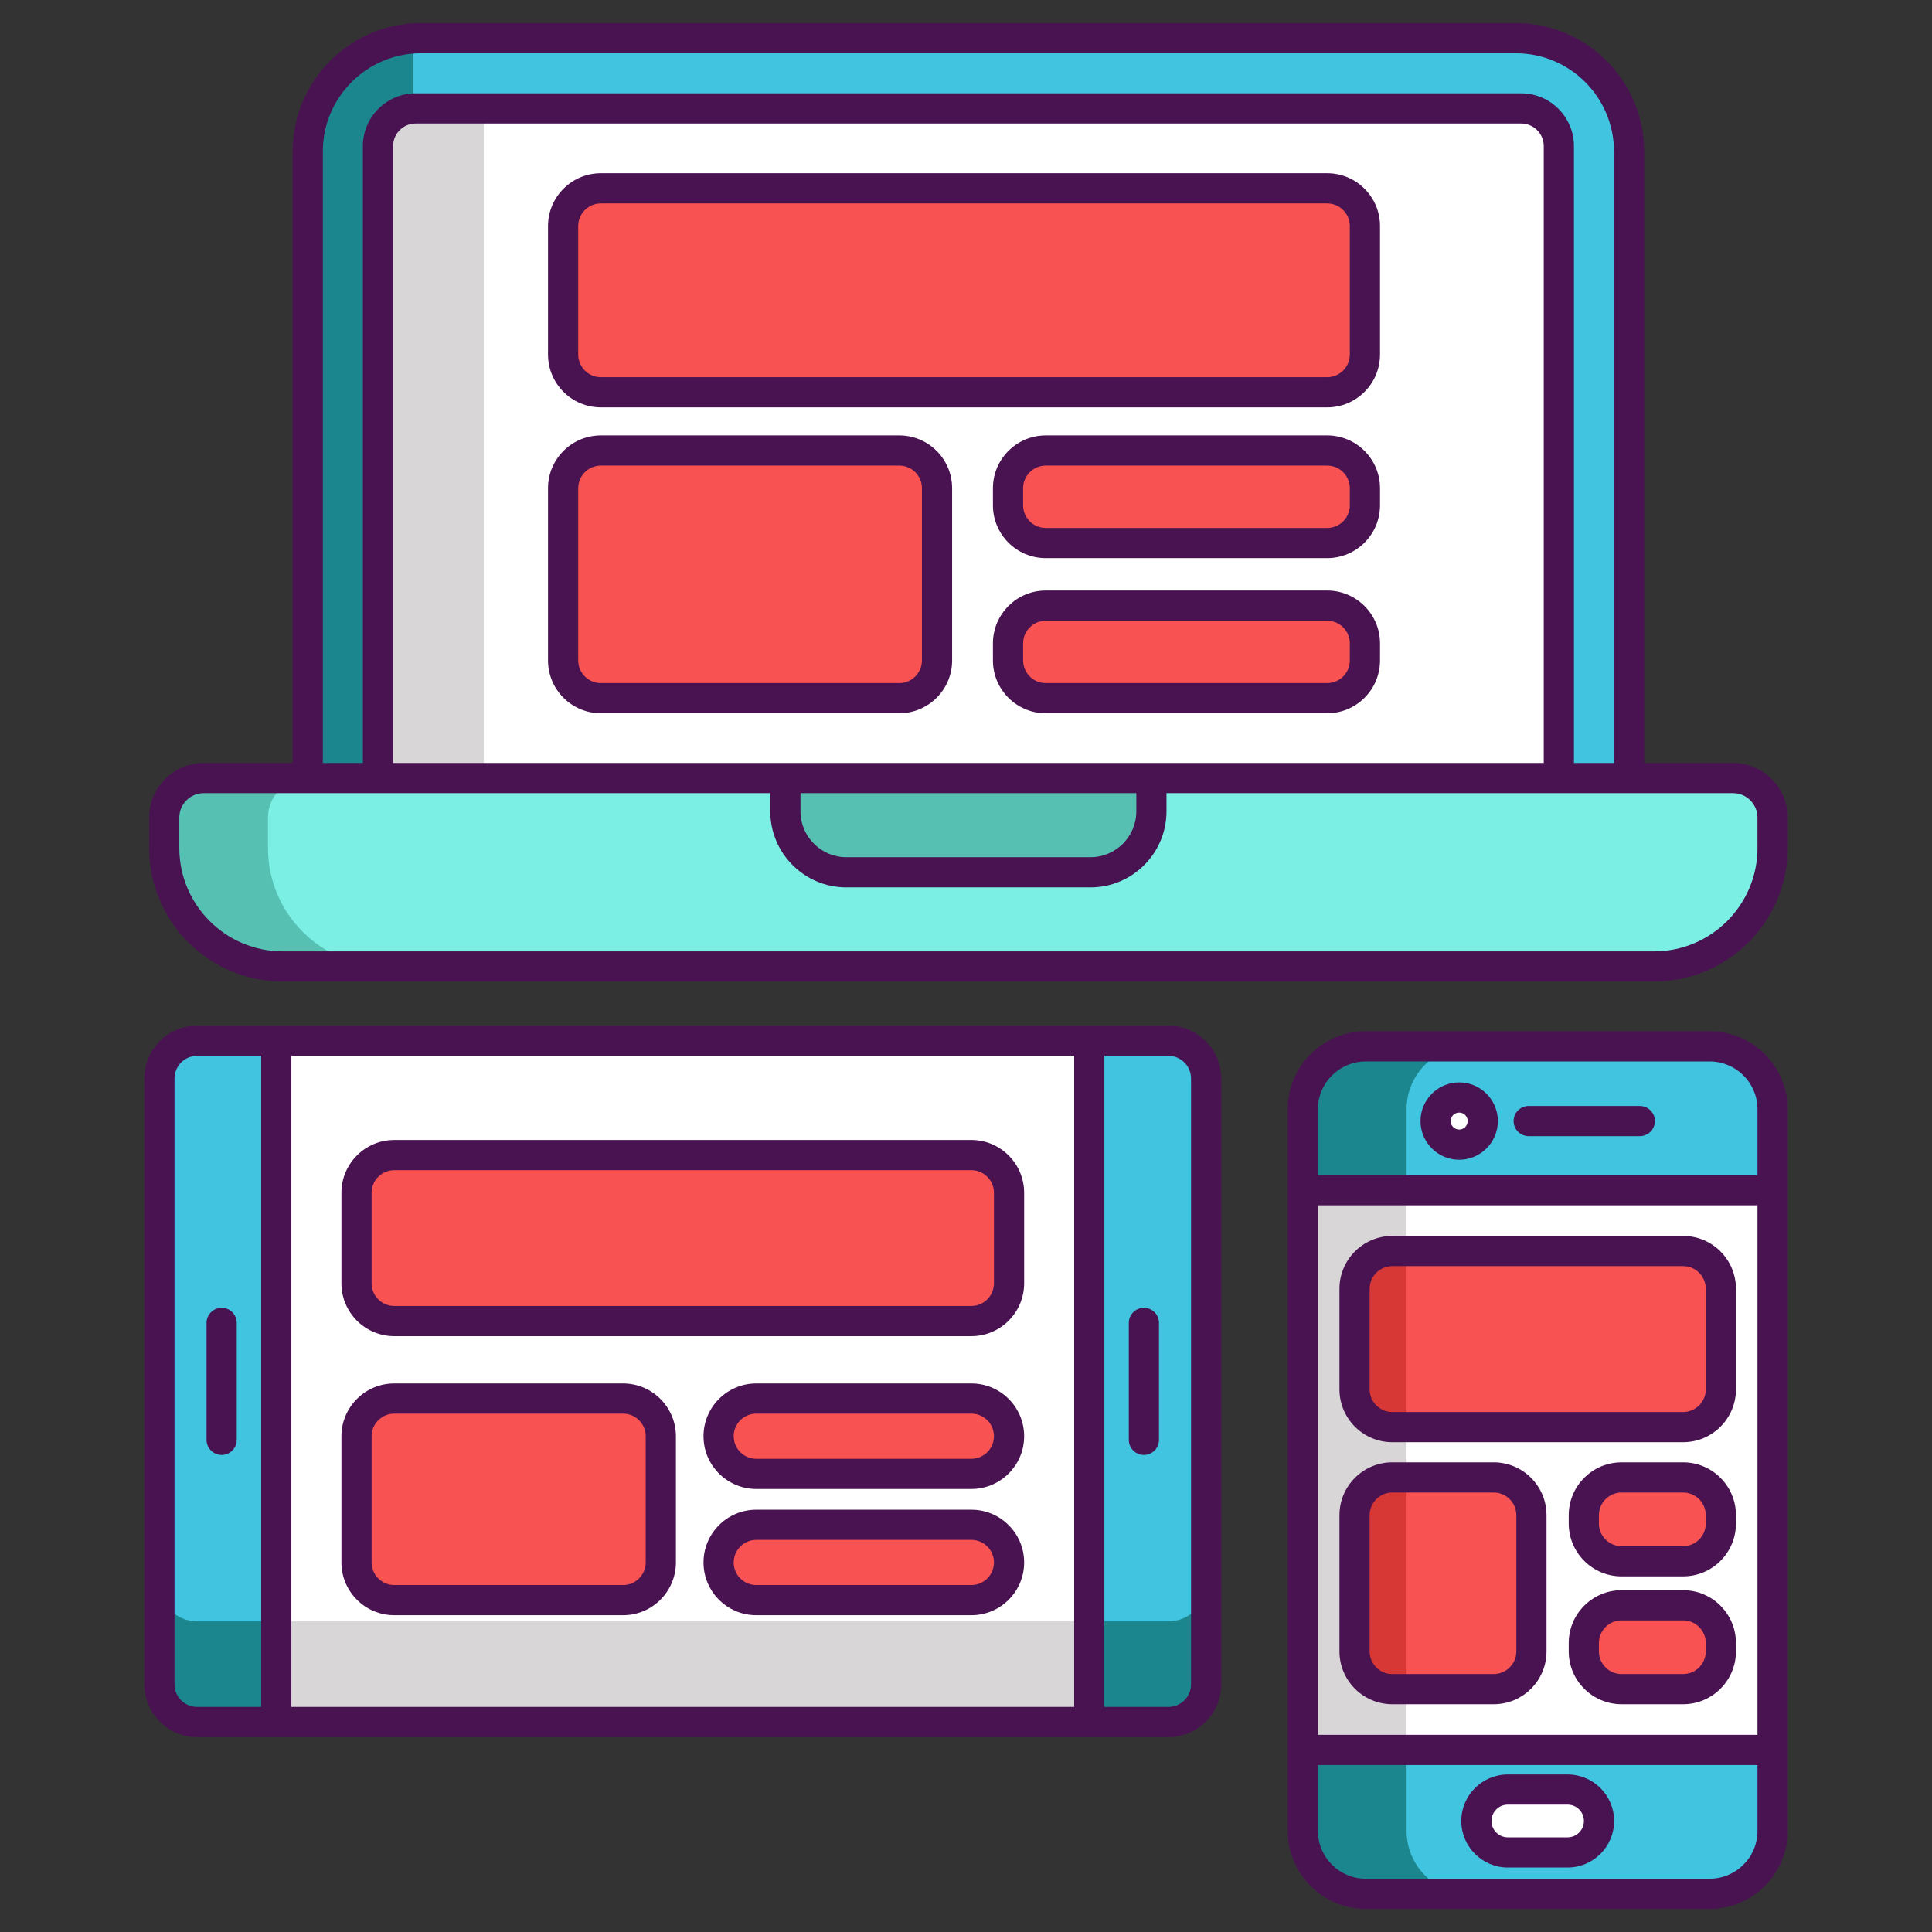 <?xml version="1.0" encoding="utf-8"?>
<!-- Generator: Adobe Illustrator 22.1.0, SVG Export Plug-In . SVG Version: 6.00 Build 0)  -->
<svg version="1.1" id="Layer_1" xmlns="http://www.w3.org/2000/svg" xmlns:xlink="http://www.w3.org/1999/xlink" x="0px" y="0px"
	 viewBox="0 0 256 256" style="enable-background:new 0 0 256 256;" xml:space="preserve">
<rect x="0" y="0" width="256" height="256" fill="#333333" stroke="none"/>
<style type="text/css">
	.st0{fill:#D73735;}
	.st1{fill:#F85252;}
	.st2{fill:#EDAF85;}
	.st3{fill:#F7C09A;}
	.st4{fill:#D8D6D7;}
	.st5{fill:#FFFFFF;}
	.st6{fill:#1C868E;}
	.st7{fill:#40C4DF;}
	.st8{fill:#491352;}
	.st9{fill:#56C1B3;}
	.st10{fill:#7BEFE4;}
</style>
<g>
	<path class="st6" d="M234.879,146.98v95.63c0,4.6-3.74,8.33-8.34,8.33h-45.58c-4.59,0-8.33-3.73-8.33-8.33v-95.63
		c0-4.61,3.74-8.33,8.33-8.33h45.58C231.139,138.65,234.879,142.371,234.879,146.98z"/>
	<path class="st7" d="M234.879,146.98v95.63c0,4.6-3.74,8.33-8.34,8.33h-31.83c-4.59,0-8.33-3.73-8.33-8.33v-95.63
		c0-4.61,3.74-8.33,8.33-8.33h31.83C231.139,138.65,234.879,142.371,234.879,146.98z"/>
	<rect x="172.629" y="157.71" class="st4" width="62.25" height="74.16"/>
	<rect x="186.379" y="157.71" class="st5" width="48.5" height="74.16"/>
	<path class="st0" d="M228.019,170.771v13.33c0,2.76-2.23,5-5,5h-38.53c-2.77,0-5-2.24-5-5v-13.33c0-2.76,2.23-5,5-5h38.53
		C225.789,165.771,228.019,168.01,228.019,170.771z"/>
	<path class="st0" d="M202.919,200.771v18.05c0,2.76-2.24,5-5,5h-13.43c-2.77,0-5-2.24-5-5v-18.05c0-2.77,2.23-5,5-5h13.43
		C200.679,195.771,202.919,198,202.919,200.771z"/>
	<path class="st1" d="M202.919,200.771v18.05c0,2.76-2.24,5-5,5h-11.54v-28.05h11.54C200.679,195.771,202.919,198,202.919,200.771z"
		/>
	<path class="st1" d="M228.019,170.771v13.33c0,2.76-2.23,5-5,5h-36.64v-23.33h36.64
		C225.789,165.771,228.019,168.01,228.019,170.771z"/>
	<path class="st1" d="M223.022,206.876h-8.158c-2.761,0-5-2.239-5-5v-1.11c0-2.761,2.239-5,5-5h8.158c2.761,0,5,2.239,5,5v1.11
		C228.022,204.637,225.784,206.876,223.022,206.876z"/>
	<path class="st1" d="M223.022,223.819h-8.158c-2.761,0-5-2.239-5-5v-1.11c0-2.761,2.239-5,5-5h8.158c2.761,0,5,2.239,5,5v1.11
		C228.022,221.581,225.784,223.819,223.022,223.819z"/>
	<circle class="st5" cx="193.349" cy="148.547" r="3.125"/>
	<path class="st5" d="M207.711,245.456h-7.916c-2.301,0-4.166-1.865-4.166-4.166l0,0c0-2.301,1.865-4.166,4.166-4.166h7.916
		c2.301,0,4.166,1.865,4.166,4.166l0,0C211.878,243.59,210.012,245.456,207.711,245.456z"/>
	<path class="st6" d="M215.859,20.061v83.04H40.779v-83.04c0-7.94,6.18-14.45,14-14.96c0.33-0.03,0.66-0.04,1-0.04h145.08
		C209.139,5.061,215.859,11.781,215.859,20.061z"/>
	<path class="st7" d="M215.859,20.061v83.04H54.779v-98c0.33-0.03,0.66-0.04,1-0.04h145.08
		C209.139,5.061,215.859,11.781,215.859,20.061z"/>
	<path class="st4" d="M206.559,19.361v83.74H50.079v-83.74c0-2.76,2.24-5,5-5h146.48c0.09,0,0.17,0.01,0.26,0.02
		C204.459,14.5,206.559,16.69,206.559,19.361z"/>
	<path class="st5" d="M206.559,19.361v83.74H64.109v-88.74h137.45c0.09,0,0.17,0.01,0.26,0.02
		C204.459,14.5,206.559,16.69,206.559,19.361z"/>
	<path class="st1" d="M175.858,51.979H79.614c-2.761,0-5-2.239-5-5V29.953c0-2.761,2.239-5,5-5h96.244c2.761,0,5,2.239,5,5v17.026
		C180.858,49.74,178.62,51.979,175.858,51.979z"/>
	<path class="st1" d="M119.16,92.511H79.614c-2.761,0-5-2.239-5-5V64.693c0-2.761,2.239-5,5-5h39.546c2.761,0,5,2.239,5,5v22.818
		C124.16,90.272,121.922,92.511,119.16,92.511z"/>
	<path class="st1" d="M175.858,71.957h-37.29c-2.761,0-5-2.239-5-5v-2.263c0-2.761,2.239-5,5-5h37.29c2.761,0,5,2.239,5,5v2.263
		C180.858,69.718,178.62,71.957,175.858,71.957z"/>
	<path class="st1" d="M175.858,92.511h-37.29c-2.761,0-5-2.239-5-5v-2.263c0-2.761,2.239-5,5-5h37.29c2.761,0,5,2.239,5,5v2.263
		C180.858,90.272,178.62,92.511,175.858,92.511z"/>
	<path class="st9" d="M234.879,108.341v4.03c0,1.94-0.35,3.79-0.99,5.5c-2.24,5.96-7.99,10.2-14.71,10.2H37.459
		c-8.66,0-15.7-7.04-15.7-15.7v-4.03c0-2.89,2.35-5.24,5.24-5.24h202.64C232.529,103.101,234.879,105.451,234.879,108.341z"/>
	<path class="st10" d="M234.879,108.341v4.03c0,1.94-0.35,3.79-0.99,5.5c-2.24,5.96-7.99,10.2-14.71,10.2H51.209
		c-8.66,0-15.7-7.04-15.7-15.7v-4.03c0-2.89,2.35-5.24,5.24-5.24h188.89C232.529,103.101,234.879,105.451,234.879,108.341z"/>
	<path class="st9" d="M152.569,103.098v4.407c0,4.459-3.621,8.08-8.08,8.08h-32.341c-4.459,0-8.08-3.621-8.08-8.08v-4.407H152.569z"
		/>
	<path class="st6" d="M159.819,142.9v80.28c0,2.76-2.24,5-5,5H26.129c-2.77,0-5-2.24-5-5V142.9c0-2.76,2.23-5,5-5h128.69
		C157.579,137.9,159.819,140.141,159.819,142.9z"/>
	<path class="st7" d="M159.819,142.9v66.94c0,2.76-2.24,5-5,5H26.129c-2.77,0-5-2.24-5-5V142.9c0-2.76,2.23-5,5-5h128.69
		C157.579,137.9,159.819,140.141,159.819,142.9z"/>
	<rect x="36.609" y="137.9" class="st4" width="107.73" height="90.28"/>
	<rect x="36.609" y="137.9" class="st5" width="107.73" height="76.94"/>
	<path class="st1" d="M128.704,175.049H52.239c-2.761,0-5-2.239-5-5v-11.995c0-2.761,2.239-5,5-5h76.465c2.761,0,5,2.239,5,5v11.995
		C133.704,172.81,131.465,175.049,128.704,175.049z"/>
	<path class="st1" d="M82.561,212.024H52.239c-2.761,0-5-2.239-5-5v-16.708c0-2.761,2.239-5,5-5h30.322c2.761,0,5,2.239,5,5v16.708
		C87.561,209.785,85.322,212.024,82.561,212.024z"/>
	<path class="st1" d="M128.713,195.296h-28.506c-2.756,0-4.99-2.234-4.99-4.99l0,0c0-2.756,2.234-4.99,4.99-4.99h28.506
		c2.756,0,4.99,2.234,4.99,4.99l0,0C133.704,193.062,131.469,195.296,128.713,195.296z"/>
	<path class="st1" d="M128.713,212.024h-28.506c-2.756,0-4.99-2.234-4.99-4.99l0,0c0-2.756,2.234-4.99,4.99-4.99h28.506
		c2.756,0,4.99,2.234,4.99,4.99l0,0C133.704,209.79,131.469,212.024,128.713,212.024z"/>
	<path class="st8" d="M226.543,136.648h-45.58c-5.698,0-10.333,4.635-10.333,10.333v10.732v74.161v10.732
		c0,5.698,4.635,10.333,10.333,10.333h45.58c5.698,0,10.333-4.635,10.333-10.333v-10.732v-74.161V146.98
		C236.876,141.283,232.241,136.648,226.543,136.648z M180.964,140.648h45.58c3.492,0,6.333,2.841,6.333,6.333v8.732h-58.246v-8.732
		C174.631,143.489,177.471,140.648,180.964,140.648z M232.876,229.874h-58.246v-70.161h58.246V229.874z M226.543,248.939h-45.58
		c-3.492,0-6.333-2.841-6.333-6.333v-8.732h58.246v8.732C232.876,246.099,230.035,248.939,226.543,248.939z"/>
	<path class="st8" d="M184.485,191.1h38.538c3.86,0,7-3.14,7-7v-13.332c0-3.86-3.14-7-7-7h-38.538c-3.86,0-7,3.14-7,7V184.1
		C177.485,187.959,180.625,191.1,184.485,191.1z M181.485,170.768c0-1.654,1.346-3,3-3h38.538c1.654,0,3,1.346,3,3V184.1
		c0,1.654-1.346,3-3,3h-38.538c-1.654,0-3-1.346-3-3V170.768z"/>
	<path class="st8" d="M184.485,225.819h13.436c3.86,0,7-3.14,7-7v-18.054c0-3.86-3.14-7-7-7h-13.436c-3.86,0-7,3.14-7,7v18.054
		C177.485,222.679,180.625,225.819,184.485,225.819z M181.485,200.766c0-1.654,1.346-3,3-3h13.436c1.654,0,3,1.346,3,3v18.054
		c0,1.654-1.346,3-3,3h-13.436c-1.654,0-3-1.346-3-3V200.766z"/>
	<path class="st8" d="M223.022,193.766h-8.158c-3.86,0-7,3.14-7,7v1.11c0,3.86,3.14,7,7,7h8.158c3.86,0,7-3.14,7-7v-1.11
		C230.022,196.906,226.882,193.766,223.022,193.766z M226.022,201.876c0,1.654-1.346,3-3,3h-8.158c-1.654,0-3-1.346-3-3v-1.11
		c0-1.654,1.346-3,3-3h8.158c1.654,0,3,1.346,3,3V201.876z"/>
	<path class="st8" d="M223.022,210.709h-8.158c-3.86,0-7,3.14-7,7v1.11c0,3.86,3.14,7,7,7h8.158c3.86,0,7-3.14,7-7v-1.11
		C230.022,213.849,226.882,210.709,223.022,210.709z M226.022,218.819c0,1.654-1.346,3-3,3h-8.158c-1.654,0-3-1.346-3-3v-1.11
		c0-1.654,1.346-3,3-3h8.158c1.654,0,3,1.346,3,3V218.819z"/>
	<path class="st8" d="M202.561,150.547h14.721c1.104,0,2-0.896,2-2s-0.896-2-2-2h-14.721c-1.104,0-2,0.896-2,2
		S201.457,150.547,202.561,150.547z"/>
	<path class="st8" d="M193.349,153.672c2.826,0,5.125-2.299,5.125-5.125c0-2.826-2.299-5.125-5.125-5.125
		c-2.826,0-5.125,2.299-5.125,5.125C188.224,151.373,190.523,153.672,193.349,153.672z M193.349,147.422
		c0.62,0,1.125,0.504,1.125,1.125s-0.504,1.125-1.125,1.125s-1.125-0.505-1.125-1.125S192.729,147.422,193.349,147.422z"/>
	<path class="st8" d="M207.712,235.123h-7.917c-3.4,0-6.166,2.766-6.166,6.167c0,3.4,2.766,6.166,6.166,6.166h7.917
		c3.4,0,6.166-2.766,6.166-6.166C213.878,237.889,211.112,235.123,207.712,235.123z M207.712,243.456h-7.917
		c-1.194,0-2.166-0.972-2.166-2.166c0-1.195,0.972-2.167,2.166-2.167h7.917c1.194,0,2.166,0.972,2.166,2.167
		C209.878,242.484,208.906,243.456,207.712,243.456z"/>
	<path class="st8" d="M175.859,22.953H79.615c-3.86,0-7,3.14-7,7v17.026c0,3.86,3.14,7,7,7h96.244c3.86,0,7-3.14,7-7V29.953
		C182.859,26.093,179.719,22.953,175.859,22.953z M178.859,46.979c0,1.654-1.346,3-3,3H79.615c-1.654,0-3-1.346-3-3V29.953
		c0-1.654,1.346-3,3-3h96.244c1.654,0,3,1.346,3,3V46.979z"/>
	<path class="st8" d="M119.16,57.693H79.615c-3.86,0-7,3.14-7,7v22.818c0,3.86,3.14,7,7,7h39.546c3.86,0,7-3.14,7-7V64.693
		C126.16,60.833,123.02,57.693,119.16,57.693z M122.16,87.511c0,1.654-1.346,3-3,3H79.615c-1.654,0-3-1.346-3-3V64.693
		c0-1.654,1.346-3,3-3h39.546c1.654,0,3,1.346,3,3V87.511z"/>
	<path class="st8" d="M175.859,57.693h-37.291c-3.86,0-7,3.14-7,7v2.263c0,3.86,3.14,7,7,7h37.291c3.86,0,7-3.14,7-7v-2.263
		C182.859,60.833,179.719,57.693,175.859,57.693z M178.859,66.957c0,1.654-1.346,3-3,3h-37.291c-1.654,0-3-1.346-3-3v-2.263
		c0-1.654,1.346-3,3-3h37.291c1.654,0,3,1.346,3,3V66.957z"/>
	<path class="st8" d="M175.859,78.248h-37.291c-3.86,0-7,3.14-7,7v2.264c0,3.86,3.14,7,7,7h37.291c3.86,0,7-3.14,7-7v-2.264
		C182.859,81.388,179.719,78.248,175.859,78.248z M178.859,87.511c0,1.654-1.346,3-3,3h-37.291c-1.654,0-3-1.346-3-3v-2.264
		c0-1.654,1.346-3,3-3h37.291c1.654,0,3,1.346,3,3V87.511z"/>
	<path class="st8" d="M229.643,101.098h-11.784V20.061c0-9.374-7.626-17-17-17H55.779c-9.374,0-17,7.626-17,17v81.038H26.994
		c-3.988,0-7.233,3.245-7.233,7.233v4.03c0,9.759,7.94,17.699,17.7,17.699h181.716c9.76,0,17.7-7.94,17.7-17.699v-4.03
		C236.876,104.343,233.631,101.098,229.643,101.098z M42.779,20.061c0-7.168,5.832-13,13-13h145.08c7.168,0,13,5.832,13,13v81.038
		h-5.304V19.365c0-3.86-3.14-7-7-7H55.083c-3.86,0-7,3.14-7,7v81.733h-5.304V20.061z M106.068,105.098h44.501v2.407
		c0,3.353-2.728,6.08-6.08,6.08h-32.341c-3.353,0-6.08-2.728-6.08-6.08V105.098z M152.569,101.098h-48.501H52.083V19.365
		c0-1.654,1.346-3,3-3h146.472c1.654,0,3,1.346,3,3v81.733H152.569z M232.876,112.361c0,7.554-6.146,13.699-13.7,13.699H37.461
		c-7.554,0-13.7-6.146-13.7-13.699v-4.03c0-1.783,1.451-3.233,3.233-3.233h13.784h9.304h51.985v2.407
		c0,5.558,4.522,10.08,10.08,10.08h32.341c5.558,0,10.08-4.522,10.08-10.08v-2.407h51.985h9.304h13.784
		c1.783,0,3.233,1.451,3.233,3.233V112.361z"/>
	<path class="st8" d="M154.819,135.902h-10.485H36.608H26.124c-3.86,0-7,3.14-7,7v80.273c0,3.86,3.14,7,7,7h10.484h107.726h10.485
		c3.86,0,7-3.14,7-7v-80.273C161.819,139.042,158.678,135.902,154.819,135.902z M23.124,223.176v-80.273c0-1.654,1.346-3,3-3h8.484
		v86.273h-8.484C24.469,226.176,23.124,224.83,23.124,223.176z M38.608,226.176v-86.273h103.726v86.273H38.608z M157.819,223.176
		c0,1.654-1.346,3-3,3h-8.485v-86.273h8.485c1.654,0,3,1.346,3,3V223.176z"/>
	<path class="st8" d="M128.703,151.054H52.239c-3.86,0-7,3.14-7,7v11.995c0,3.86,3.14,7,7,7h76.465c3.86,0,7-3.14,7-7v-11.995
		C135.703,154.194,132.563,151.054,128.703,151.054z M131.703,170.049c0,1.654-1.346,3-3,3H52.239c-1.654,0-3-1.346-3-3v-11.995
		c0-1.654,1.346-3,3-3h76.465c1.654,0,3,1.346,3,3V170.049z"/>
	<path class="st8" d="M82.561,183.316H52.239c-3.86,0-7,3.14-7,7v16.708c0,3.86,3.14,7,7,7h30.322c3.86,0,7-3.14,7-7v-16.708
		C89.561,186.456,86.421,183.316,82.561,183.316z M85.561,207.024c0,1.654-1.346,3-3,3H52.239c-1.654,0-3-1.346-3-3v-16.708
		c0-1.654,1.346-3,3-3h30.322c1.654,0,3,1.346,3,3V207.024z"/>
	<path class="st8" d="M128.714,183.316h-28.506c-3.854,0-6.99,3.136-6.99,6.99c0,3.854,3.136,6.99,6.99,6.99h28.506
		c3.854,0,6.99-3.136,6.99-6.99C135.703,186.452,132.568,183.316,128.714,183.316z M128.714,193.296h-28.506
		c-1.649,0-2.99-1.341-2.99-2.99c0-1.648,1.341-2.99,2.99-2.99h28.506c1.648,0,2.99,1.341,2.99,2.99
		C131.703,191.955,130.362,193.296,128.714,193.296z"/>
	<path class="st8" d="M128.714,200.043h-28.506c-3.854,0-6.99,3.136-6.99,6.99s3.136,6.99,6.99,6.99h28.506
		c3.854,0,6.99-3.136,6.99-6.99S132.568,200.043,128.714,200.043z M128.714,210.024h-28.506c-1.649,0-2.99-1.341-2.99-2.99
		s1.341-2.99,2.99-2.99h28.506c1.648,0,2.99,1.341,2.99,2.99S130.362,210.024,128.714,210.024z"/>
	<path class="st8" d="M29.37,173.292c-1.104,0-2,0.896-2,2v15.495c0,1.104,0.896,2,2,2s2-0.896,2-2v-15.495
		C31.37,174.187,30.475,173.292,29.37,173.292z"/>
	<path class="st8" d="M151.572,173.292c-1.104,0-2,0.896-2,2v15.495c0,1.104,0.896,2,2,2s2-0.896,2-2v-15.495
		C153.572,174.187,152.677,173.292,151.572,173.292z"/>
</g>
</svg>
